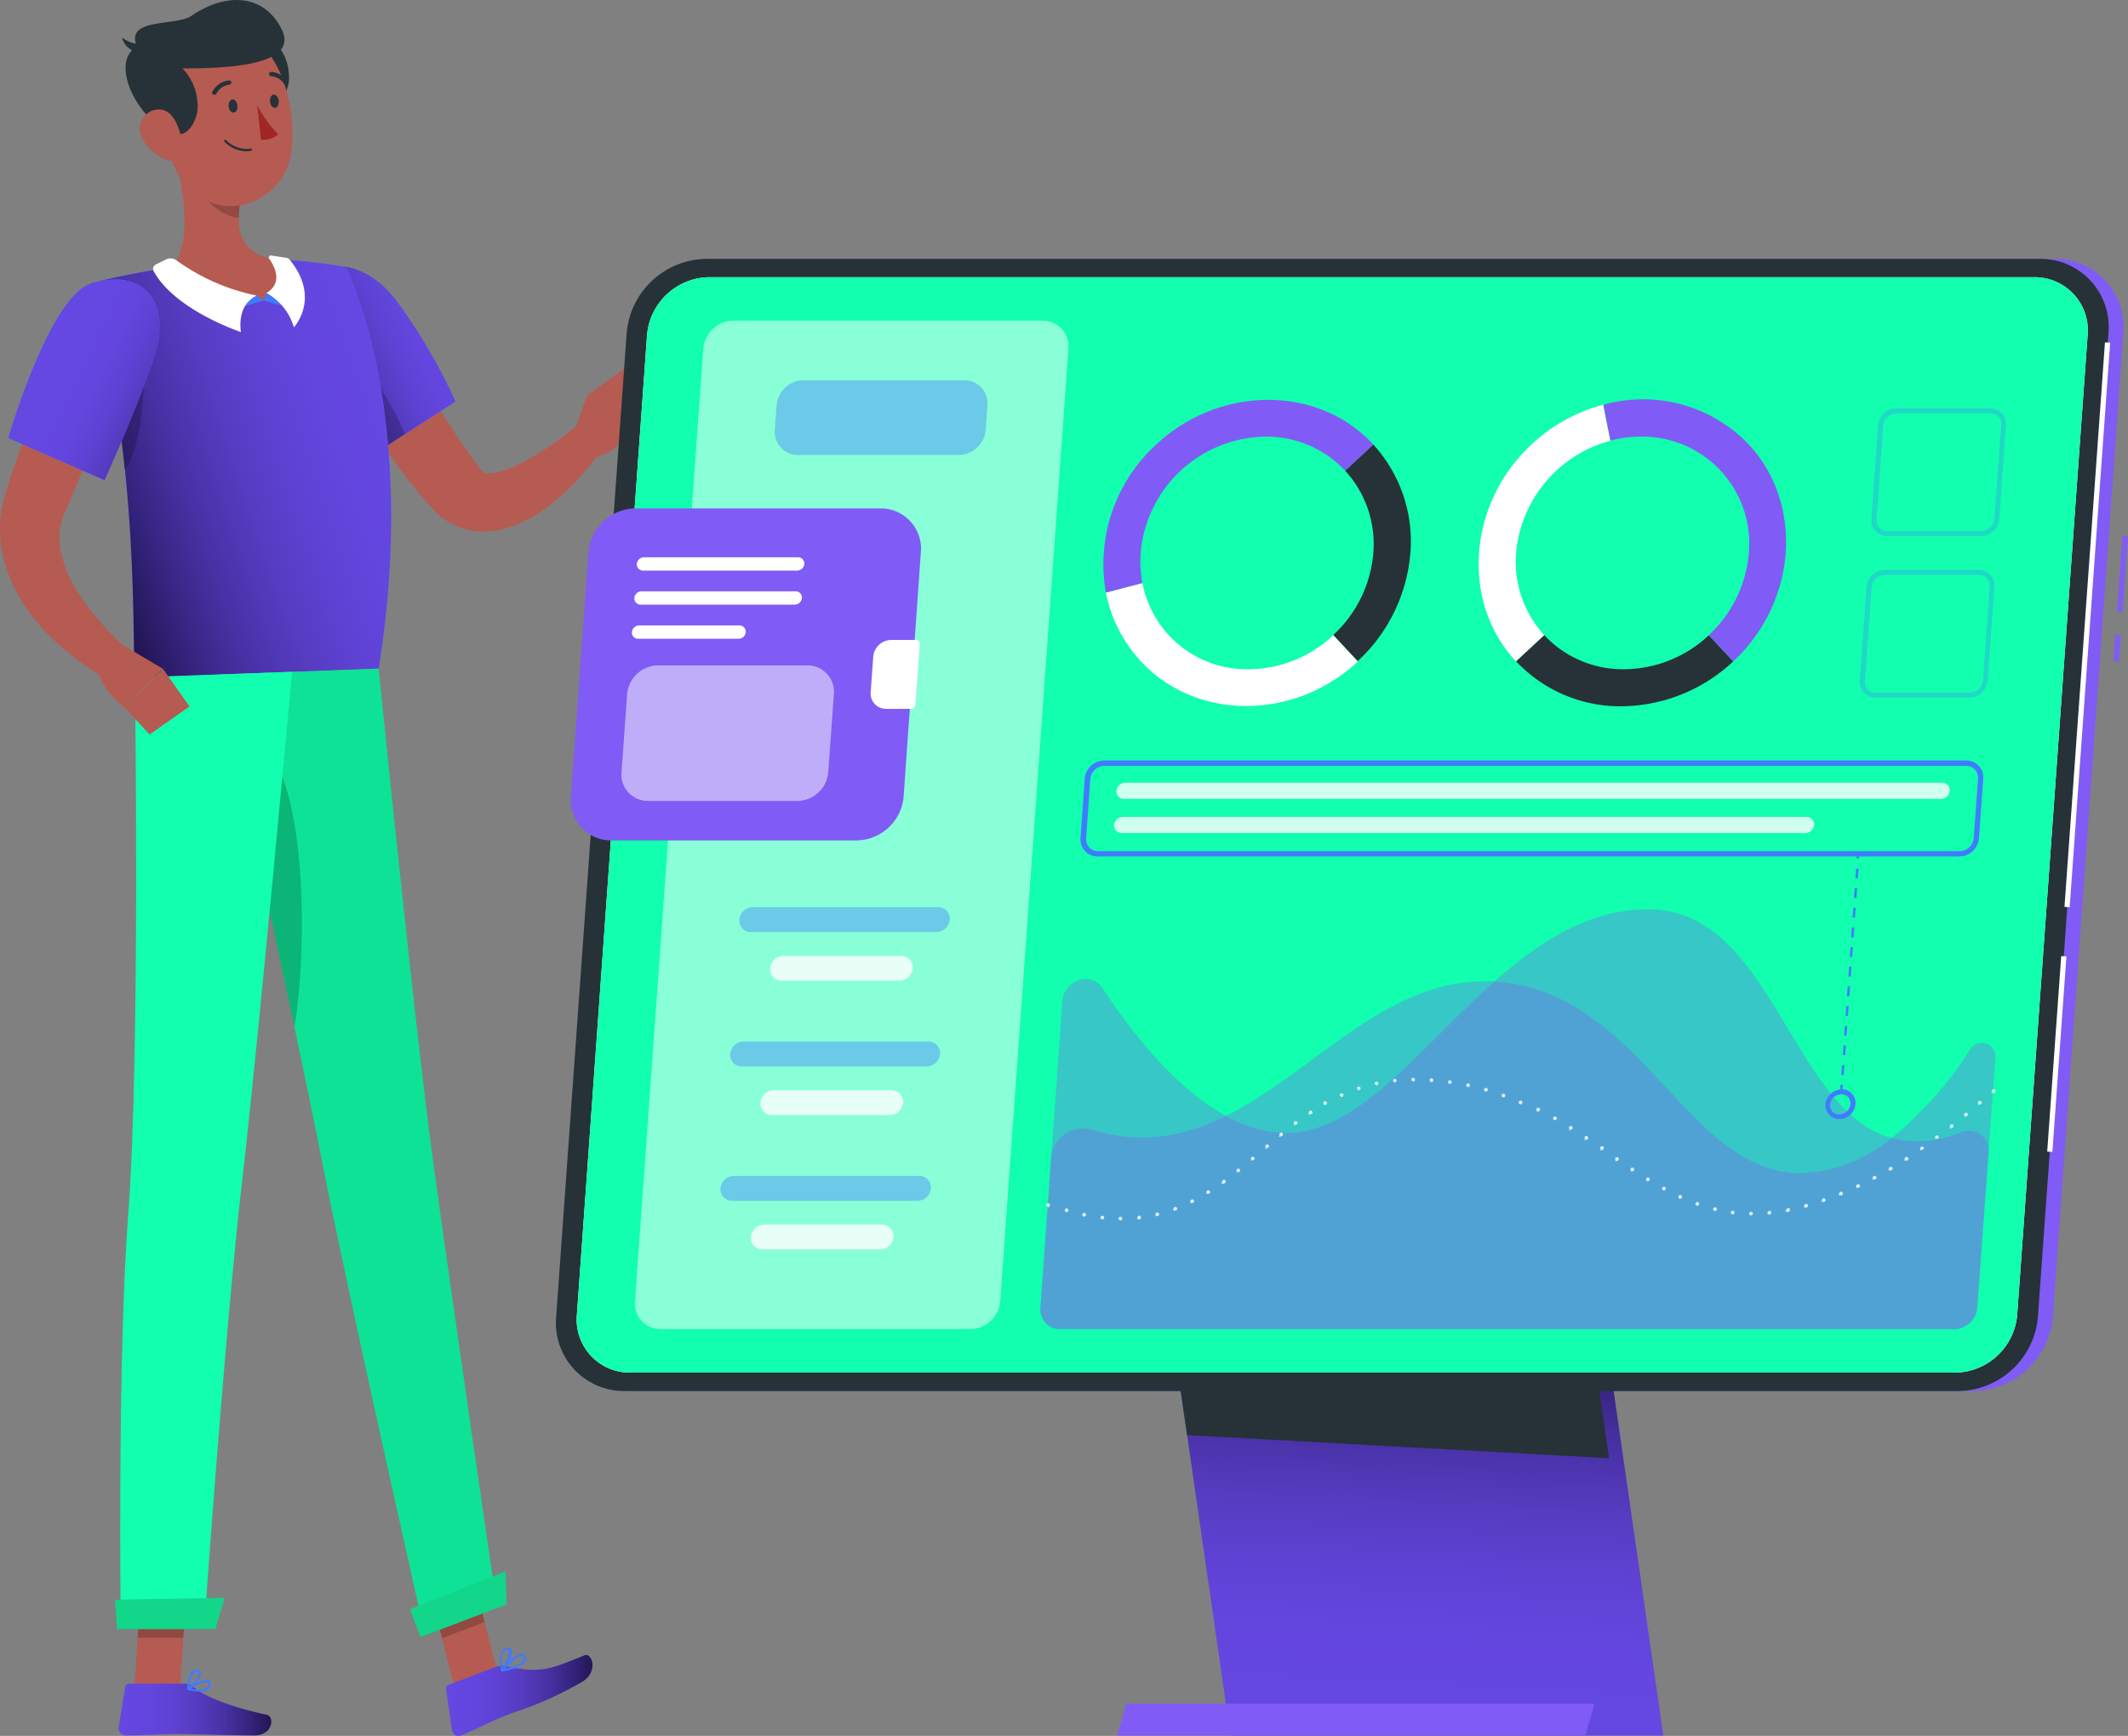 <svg xmlns="http://www.w3.org/2000/svg" xmlns:xlink="http://www.w3.org/1999/xlink" viewBox="0 0 233.14 190.23"><rect x="0" y="0" width="233.14" height="190.23" fill="#808080" stroke="none"/><defs><linearGradient id="linear-gradient" x1="12.94" y1="187.35" x2="29.66" y2="187.35" gradientUnits="userSpaceOnUse"><stop offset="0" stop-color="#6547e2"/><stop offset=".19" stop-color="#6346de"/><stop offset=".35" stop-color="#5e42d4"/><stop offset=".51" stop-color="#563cc1"/><stop offset=".63" stop-color="#4d35af"/><stop offset=".71" stop-color="#4630a1"/><stop offset=".86" stop-color="#35247e"/><stop offset="1" stop-color="#221655"/></linearGradient><linearGradient id="linear-gradient-2" x1="48.86" y1="185.8" x2="64.9" y2="185.8" xlink:href="#linear-gradient"/><linearGradient id="linear-gradient-3" x1="47.85" y1="35.29" x2="33.47" y2="41.79" xlink:href="#linear-gradient"/><linearGradient id="linear-gradient-4" x1="42.99" y1="46.24" x2="10.53" y2="57.37" xlink:href="#linear-gradient"/><linearGradient id="linear-gradient-5" x1="8.09" y1="39.62" x2="22.47" y2="46.58" gradientUnits="userSpaceOnUse"><stop offset="0" stop-color="#6547e2"/><stop offset=".19" stop-color="#6346de"/><stop offset=".35" stop-color="#5e42d4"/><stop offset=".51" stop-color="#553cc1"/><stop offset=".67" stop-color="#4933a8"/><stop offset=".82" stop-color="#3a2787"/><stop offset=".97" stop-color="#27195f"/><stop offset="1" stop-color="#221655"/></linearGradient><linearGradient id="linear-gradient-6" x1="152.92" y1="186.67" x2="155.17" y2="144.27" xlink:href="#linear-gradient"/><style>.cls-1{fill:#b55b52}.cls-4{fill:#b65b52}.cls-19,.cls-23,.cls-5{fill:#407bff}.cls-7{opacity:.2}.cls-18,.cls-20,.cls-24,.cls-9{fill:#fff}.cls-10{fill:#263238}.cls-12{fill:#11ffae}.cls-13{fill:#12d68a}.cls-16,.cls-21{fill:#815bf5}.cls-18{opacity:.5}.cls-19{opacity:.4}.cls-20,.cls-24{opacity:.8}.cls-21{opacity:.34}.cls-23{opacity:.3}.cls-24{fill-rule:evenodd}</style></defs><g id="Layer_2" data-name="Layer 2"><g id="Layer_1-2" data-name="Layer 1"><path class="cls-1" d="M49.81 184.99l4.67-1.77-2.86-11.28-4.67 1.77 2.86 11.28zM14.72 185.09h5l.75-11.57h-5l-.75 11.57z"/><path d="M20.22 184.51h-6.09a.4.4 0 00-.41.34l-.72 4.44a.79.79 0 00.78.89c2 0 3.38-.15 5.85-.15 1.52 0 6.1.15 8.2.15s2.27-2.07 1.4-2.26c-3.89-.84-6.85-2-8.14-3.11a1.24 1.24 0 00-.87-.3z" fill="url(#linear-gradient)"/><path d="M54.25 182.69l-5.1 1.94a.43.43 0 00-.28.47l.65 4.5a.73.73 0 001 .58c1.83-.73 3.38-1.66 5.7-2.49a38.94 38.94 0 007.63-3.43c1.73-1.1 1-3.19.19-2.86-3.72 1.49-4.63 2-8.52 1.23a2.34 2.34 0 00-1.27.06z" fill="url(#linear-gradient-2)"/><path class="cls-4" d="M41.07 32.87c1.57 2.77 3.23 5.64 4.9 8.41s3.38 5.53 5.2 8.11c.44.65.93 1.27 1.36 1.88a1.72 1.72 0 00.39.45 1.5 1.5 0 00.91.14 6.15 6.15 0 001.67-.4 21 21 0 003.85-2c.64-.43 1.3-.86 1.93-1.32s1.29-1 1.87-1.42L66 49.2a26 26 0 01-1.64 2.13c-.57.68-1.16 1.35-1.8 2a24.4 24.4 0 01-2.06 1.83 17.09 17.09 0 01-2.4 1.63A11.93 11.93 0 0155 58a8.19 8.19 0 01-4 0 7.67 7.67 0 01-3.68-2.32c-.6-.7-1.18-1.35-1.73-2a94.94 94.94 0 01-6-8.38c-1.84-2.88-3.55-5.76-5.16-8.82z"/><path class="cls-5" d="M32.21 33.1c-1.35 4.58 8.13 17.07 8.13 17.07L49.9 44a61.06 61.06 0 00-6.62-11.24c-3.92-4.97-9.59-4.69-11.07.34z"/><path d="M32.21 33.1c-1.35 4.58 8.13 17.07 8.13 17.07L49.9 44a61.06 61.06 0 00-6.62-11.24c-3.92-4.97-9.59-4.69-11.07.34z" fill="url(#linear-gradient-3)"/><path class="cls-7" d="M38 38.47c2 .84 4.86 5.58 6.36 9.09l-4 2.61a75.54 75.54 0 01-6.1-9.56C35.53 39.2 37 38 38 38.47z"/><path class="cls-1" d="M62.56 48.26l1.75-4.9 5 2.37s-1 4.38-4.67 4.37z"/><path class="cls-1" d="M68.74 40.13l2.1 2.32-1.56 3.28-4.97-2.37 4.43-3.23z"/><path class="cls-7" d="M51.62 171.94l1.48 5.82-4.67 1.77-1.48-5.82 4.67-1.77zM15.47 173.52h5l-.39 5.96h-5l.39-5.96z"/><path class="cls-5" d="M9.94 31.07c5.38 19 4.5 39.11 4.84 43.2l26.7-1c4.53-28.28-3.61-44-3.61-44s-1.71-.33-4-.57c-.73-.08-1.52-.14-2.34-.18l-1.38-.06a99.84 99.84 0 00-11.33.85c-.71.09-1.43.19-2.13.31s-1.29.23-1.89.35c-2.8.51-4.86 1.1-4.86 1.1z"/><path d="M9.94 31.07c5.38 19 4.5 39.11 4.84 43.2l26.7-1c4.53-28.28-3.61-44-3.61-44s-1.71-.33-4-.57c-.73-.08-1.52-.14-2.34-.18l-1.38-.06a99.84 99.84 0 00-11.33.85c-.71.09-1.43.19-2.13.31s-1.29.23-1.89.35c-2.8.51-4.86 1.1-4.86 1.1z" fill="url(#linear-gradient-4)"/><path class="cls-7" d="M15.63 39.21c.48 1.83-.07 10.21-2 12.28-.25-2.69-.63-5.49-1.06-8.35z"/><path class="cls-1" d="M19 16.44c1 3.59 2.2 10.22-.17 12.84 2.08 1.82 4.84 3.9 9.17 3.72s3.37-3.09 2.11-4.58c-4.14-.66-4.26-3.69-3.76-6.57z"/><path class="cls-5" d="M28.12 32.39l.78.54-2.87.83.74-1.33 1.35-.04z"/><path class="cls-5" d="M29.2 32.11l-.3.82 2.89.83-.2-1.54-2.39-.11z"/><path class="cls-9" d="M17.05 29l1.14-.57a1.09 1.09 0 011.14.1 22.74 22.74 0 008.79 3.86c-2.29 1.09-1.72 4-1.72 4s-7.25-2.39-9.58-6.7a.52.52 0 01.23-.69zM31.37 28.25L29.71 28a.22.22 0 00-.22.35c.59.82 1.55 2.64-.29 3.76a6.34 6.34 0 013 3.76s3-3.21-.49-7.44a.57.57 0 00-.34-.18z"/><path class="cls-7" d="M22 18.65l4.37 3.21a10.88 10.88 0 00-.19 2c-1.57-.11-3.83-1.65-4.12-3.26a5.42 5.42 0 01-.06-1.95z"/><path class="cls-10" d="M31.63 9.08a5 5 0 01-2.94 3.6l-1.34-7.55c3.01-2.13 4.56 1.51 4.28 3.95z"/><path class="cls-1" d="M17.44 11.16c.87 4.88 1.13 7.78 3.91 10 4.17 3.36 10 .41 10.58-4.63.55-4.54-1-11.76-6-13.16a6.77 6.77 0 00-8.49 7.79z"/><path class="cls-10" d="M18.37 14.45c2.26 1.2 3.26-1.5 3.28-2.59A6 6 0 0020 7.5c4.37 0 13-.21 10.82-4.37S24.3-.55 21 1.72c-1.74 1.2-7.36.16-6 3.4-2.88 1.55-.34 7.36 3.37 9.33z"/><path class="cls-10" d="M15.53 4.85a3.55 3.55 0 01-2.15-.73 2 2 0 001.9 1.57z"/><path class="cls-1" d="M15.61 15.17a4.74 4.74 0 002.72 2.36c1.57.5 1.94-.94 1.55-2.45S18.8 11.85 17.2 12a2.11 2.11 0 00-1.59 3.17z"/><path d="M47.29 126.07c-2-15.11-5.81-52.8-5.81-52.8l-17.55.66s8.28 37.67 11.27 52.94S46.53 179 46.53 179l7.91-3s-5.03-34.22-7.15-49.93z" fill="#0ee296"/><path class="cls-7" d="M30.48 84.08a9.38 9.38 0 00-3.9 2c1.65 7.62 3.82 17.64 5.68 26.48 1.27-7.66 1.31-22.1-1.78-28.48z"/><path class="cls-12" d="M32 73.62s-3.73 40.9-5.43 55.43c-1.87 15.92-4.2 49.28-4.2 49.28h-9.14s-.38-29.51.81-45.09c1.35-17.75.74-59 .74-59z"/><path class="cls-13" d="M23.59 178.53H12.82l-.22-3.22 12.02-.21-1.03 3.43zM55.5 175.82l-9.42 3.58-1.16-3.05 10.48-4.15.1 3.62z"/><path class="cls-10" d="M25.06 11.67c0 .4.29.7.56.67s.43-.37.39-.77-.3-.7-.56-.67-.45.37-.39.77zM29.58 11.15c.05.4.3.7.56.67s.44-.38.39-.78-.3-.7-.56-.67-.43.38-.39.78z"/><path d="M28.17 11.52a14.36 14.36 0 002.3 3.2 2.33 2.33 0 01-1.87.58z" fill="#a02724"/><path class="cls-10" d="M27 16.57a3.28 3.28 0 01-2.41-1.06.11.11 0 010-.16.12.12 0 01.17 0 3.19 3.19 0 002.73.94.13.13 0 01.13.11.12.12 0 01-.11.13zM23.5 10.37h-.12a.23.23 0 01-.08-.37 2.32 2.32 0 011.8-1.19.24.24 0 01.25.22.25.25 0 01-.23.25 1.87 1.87 0 00-1.42 1 .21.21 0 01-.2.09zM31.35 9.37a.23.23 0 01-.19-.11 1.87 1.87 0 00-1.45-.91.23.23 0 01-.23-.24.23.23 0 01.24-.23A2.34 2.34 0 0131.56 9a.24.24 0 01-.08.33.28.28 0 01-.13.04z"/><path class="cls-5" d="M21.91 185.38a6.18 6.18 0 01-1.31-.18.13.13 0 01-.1-.1.12.12 0 01.05-.12c.18-.11 1.74-1.1 2.31-.82a.45.45 0 01.22.34.71.71 0 01-.22.62 1.47 1.47 0 01-.95.26zm-1-.35a2.38 2.38 0 001.77-.09.45.45 0 00.14-.43c0-.09-.05-.12-.08-.13-.28-.15-1.17.27-1.81.62z"/><path class="cls-5" d="M20.62 185.2a.07.07 0 01-.06 0 .11.11 0 01-.06-.1c0-.07.05-1.51.61-2a.59.59 0 01.49-.15.39.39 0 01.39.31c.14.55-.81 1.65-1.31 1.93zm.91-2a.37.37 0 00-.26.1 2.76 2.76 0 00-.52 1.57c.5-.39 1.09-1.22 1-1.55 0 0 0-.1-.17-.12h-.06zM55 183.17a.14.14 0 01-.11-.07.11.11 0 010-.13c.17-.19 1.69-1.86 2.37-1.75a.35.35 0 01.3.22.65.65 0 010 .62c-.34.64-1.74 1-2.55 1.1zm2.2-1.72c-.4 0-1.27.78-1.87 1.42 1.09-.22 1.84-.56 2-.92a.43.43 0 000-.41.13.13 0 00-.11-.09z"/><path class="cls-5" d="M55 183.17a.12.12 0 01-.09-.08 3.45 3.45 0 01.05-2.08.88.88 0 01.54-.42c.31-.08.46 0 .53.16.28.49-.45 1.92-.92 2.39a.2.2 0 01-.11.03zm.65-2.38h-.12a.63.63 0 00-.4.31 2.78 2.78 0 00-.13 1.7c.44-.57.9-1.65.73-2 0 .03-.03-.01-.13-.01zm-.15-.09z"/><path class="cls-4" d="M15.44 38.13c-1.5 3.09-3 6.27-4.51 9.41-.73 1.58-1.47 3.15-2.17 4.73l-1 2.37-.5 1.19-.12.29-.14.22c-.06.14-.1.29-.15.43a7.24 7.24 0 00-.19 3.63 12.39 12.39 0 001.57 4 24.13 24.13 0 002.84 3.85c.54.62 1.11 1.23 1.71 1.81.29.29.6.58.91.85s.63.58.9.81l-2 3.18a25.1 25.1 0 01-2.51-1.47c-.79-.52-1.57-1.07-2.32-1.67a25.56 25.56 0 01-4.17-4.15A17.59 17.59 0 01.61 62a13.41 13.41 0 01-.29-6.9c.07-.29.14-.58.23-.86l.23-.73.42-1.32c.29-.87.58-1.74.91-2.59.62-1.71 1.28-3.41 2-5.07 1.4-3.36 2.9-6.6 4.61-9.84z"/><path class="cls-5" d="M10 31.07C5.39 32.5.91 48 .91 48l10.54 4.62s3.41-7.47 5.37-13.32c2.18-6.43-1.35-9.96-6.82-8.23z"/><path d="M10 31.07C5.39 32.5.91 48 .91 48l10.54 4.62s3.41-7.47 5.37-13.32c2.18-6.43-1.35-9.96-6.82-8.23z" fill="url(#linear-gradient-5)"/><path class="cls-1" d="M13.49 70.7l4.36 2.59-4.24 4.22S9.93 74.68 11 72.46z"/><path class="cls-1" d="M20.76 77.42l-4.37 3.07-2.78-2.98 4.24-4.22 2.91 4.13z"/><path class="cls-16" transform="rotate(-85.86 231.947 71.047)" d="M230.52 70.74h2.88v.6h-2.88z"/><path class="cls-16" transform="rotate(-85.86 232.536 62.902)" d="M228.36 62.6h8.36v.6h-8.36z"/><path class="cls-16" d="M216.21 152.44H70.11a7.47 7.47 0 01-7.53-8.11l7.73-107.85A8.88 8.88 0 0179 28.37h146.1a7.47 7.47 0 017.53 8.11l-7.73 107.85a8.88 8.88 0 01-8.69 8.11z"/><path fill="url(#linear-gradient-6)" d="M182.23 190.19h-47.42l-8.46-58.6h47.43l8.45 58.6z"/><path class="cls-16" d="M174.7 186.69h-51.3l-1.02 3.5h51.3l1.02-3.5z"/><path class="cls-10" d="M176.28 159.8l-46.22-2.53-3.71-25.68h45.86l4.07 28.21z"/><path class="cls-10" d="M214.56 152.44H68.46a7.47 7.47 0 01-7.53-8.11l7.73-107.85a8.88 8.88 0 018.7-8.11h146.1a7.47 7.47 0 017.54 8.11l-7.73 107.85a8.88 8.88 0 01-8.71 8.11z"/><path class="cls-9" transform="rotate(-85.9 228.684 68.488)" d="M197.69 68.2h62.02v.57h-62.02z"/><path class="cls-9" transform="rotate(-85.9 225.335 115.5)" d="M214.59 115.22h21.48v.57h-21.48z"/><path class="cls-9" d="M214.26 150.42H69.06a5.81 5.81 0 01-5.86-6.31L70.89 36.7a6.93 6.93 0 016.78-6.32h145.19a5.82 5.82 0 015.86 6.32L221 144.11a6.92 6.92 0 01-6.74 6.31z"/><path class="cls-12" d="M214.26 150.42H69.06a5.81 5.81 0 01-5.86-6.31L70.89 36.7a6.93 6.93 0 016.78-6.32h145.19a5.82 5.82 0 015.86 6.32L221 144.11a6.92 6.92 0 01-6.74 6.31z"/><path class="cls-18" d="M106.3 145.66H72.4a2.81 2.81 0 01-2.84-3L77.05 38.2a3.35 3.35 0 013.27-3.06h33.91a2.81 2.81 0 012.83 3.06l-7.48 104.41a3.35 3.35 0 01-3.28 3.05z"/><path class="cls-19" d="M105 49.86H87.44a2.53 2.53 0 01-2.55-2.75l.19-2.69a3 3 0 013-2.75h17.55a2.53 2.53 0 012.55 2.75l-.19 2.69a3 3 0 01-2.99 2.75z"/><path class="cls-16" d="M93.83 92.1H67a4.42 4.42 0 01-4.45-4.8l1.92-26.79a5.25 5.25 0 015.14-4.8h26.83a4.42 4.42 0 014.45 4.8L99 87.3a5.25 5.25 0 01-5.17 4.8z"/><path class="cls-9" d="M97.67 70.13a2 2 0 00-2 1.83l-.28 3.89a1.68 1.68 0 001.69 1.83h2.72a.5.5 0 00.49-.45l.48-6.64a.43.43 0 00-.43-.46zM87.34 62.53H70.45a.68.68 0 01-.68-.73.8.8 0 01.78-.73h16.89a.68.68 0 01.68.73.8.8 0 01-.78.73zM87.07 66.26H70.18a.68.68 0 01-.68-.73.8.8 0 01.79-.73h16.88a.67.67 0 01.68.73.79.79 0 01-.78.73zM81 70H69.91a.67.67 0 01-.68-.73.81.81 0 01.79-.73h11a.68.68 0 01.68.73.79.79 0 01-.7.73z"/><path class="cls-18" d="M87.38 87.77H71a2.89 2.89 0 01-2.91-3.13l.62-8.59a3.43 3.43 0 013.36-3.13h16.38a2.89 2.89 0 012.91 3.13l-.62 8.59a3.43 3.43 0 01-3.36 3.13z"/><path class="cls-19" d="M102.63 102.14H82.31a1.26 1.26 0 01-1.31-1.36 1.49 1.49 0 011.46-1.36h20.33a1.24 1.24 0 011.26 1.36 1.49 1.49 0 01-1.42 1.36z"/><path class="cls-20" d="M98.54 107.47h-12.9a1.24 1.24 0 01-1.26-1.36 1.48 1.48 0 011.45-1.36h12.9a1.24 1.24 0 011.26 1.36 1.48 1.48 0 01-1.45 1.36z"/><path class="cls-19" d="M101.58 116.86H81.25A1.24 1.24 0 0180 115.5a1.48 1.48 0 011.45-1.36h20.33a1.26 1.26 0 011.22 1.36 1.49 1.49 0 01-1.42 1.36z"/><path class="cls-20" d="M97.48 122.2h-12.9a1.25 1.25 0 01-1.26-1.36 1.49 1.49 0 011.46-1.36h12.9a1.26 1.26 0 011.26 1.36 1.49 1.49 0 01-1.46 1.36z"/><path class="cls-19" d="M100.52 131.59H80.19a1.26 1.26 0 01-1.26-1.36 1.49 1.49 0 011.46-1.36h20.33a1.25 1.25 0 011.26 1.36 1.49 1.49 0 01-1.46 1.36z"/><path class="cls-20" d="M96.43 136.92h-12.9a1.26 1.26 0 01-1.27-1.36 1.5 1.5 0 011.46-1.36h12.9a1.25 1.25 0 011.26 1.36 1.48 1.48 0 01-1.45 1.36z"/><path class="cls-21" d="M215.83 115.05a1.49 1.49 0 012.79.78l-2 27.29a2.6 2.6 0 01-2.36 2.54H116a2.19 2.19 0 01-2-2.54l1.16-16.22a3.52 3.52 0 014.43-3.12c5.54 1.73 10.29.71 14.71-1.48 9.43-4.68 17.33-14.74 28.18-14.74h1.23c16.14 1 21 21 33.56 21a16.46 16.46 0 0010-3.87 40.72 40.72 0 008.56-9.64z"/><path class="cls-21" d="M217.87 126.29l-1.21 16.83a2.6 2.6 0 01-2.36 2.54H116a2.19 2.19 0 01-2-2.54l2.4-33.44c.16-2.29 3.16-3.25 4.38-1.4 3.14 4.78 8 11 13.52 14a13.76 13.76 0 006.64 1.88c7.94 0 14.7-9.42 22.77-16.58 4.94-4.39 10.38-7.93 16.89-7.93 13.58 0 15.59 22.07 26.68 25.08a11.94 11.94 0 007.57-.67 2.2 2.2 0 013.02 2.23z"/><g opacity=".8"><path class="cls-9" d="M218.35 119.77a.25.25 0 01-.14-.06.1.1 0 010-.07.19.19 0 010-.08.18.18 0 01.06-.14.21.21 0 01.29 0 .2.2 0 01.06.14.19.19 0 010 .08.43.43 0 010 .07.25.25 0 01-.27.06zM122.75 133.74a.2.2 0 01-.2-.2.2.2 0 01.2-.2.2.2 0 01.21.2.21.21 0 01-.21.21zm-2-.11a.2.2 0 01-.18-.22.2.2 0 01.23-.18.19.19 0 01.17.22.21.21 0 01-.2.19zm3.86-.18a.21.21 0 01.18-.23.2.2 0 01.22.18.2.2 0 01-.18.23.2.2 0 01-.26-.18zm-5.88-.13a.22.22 0 01-.16-.25.22.22 0 01.24-.16.23.23 0 01.17.25.23.23 0 01-.21.16zm7.87-.2a.2.2 0 01.15-.25.2.2 0 01.24.14.22.22 0 01-.15.26.2.2 0 01-.28-.15zm65.24.08a.2.2 0 01-.21-.2.21.21 0 01.21-.21.2.2 0 01.2.21.2.2 0 01-.2.2zm1.82-.29a.2.2 0 01.18-.22.2.2 0 01.22.18.21.21 0 01-.18.23.21.21 0 01-.26-.19zm-3.86.16a.2.2 0 01-.18-.22.21.21 0 01.23-.18.22.22 0 01.18.23.21.21 0 01-.2.18zm-73-.24a.2.2 0 01-.14-.25.2.2 0 01.25-.14.2.2 0 01.14.25.2.2 0 01-.2.15h-.05zm78.91-.2a.21.21 0 01.16-.24.2.2 0 01.24.17.2.2 0 01-.16.23.21.21 0 01-.33-.16zm-7.87.07a.19.19 0 01-.15-.24.21.21 0 01.25-.15.21.21 0 01.15.25.21.21 0 01-.2.15h-.05zm-59.26-.16a.21.21 0 01.12-.27.21.21 0 01.26.12.19.19 0 01-.12.26h-.07a.21.21 0 01-.28-.11zm69.1-.35a.2.2 0 01.15-.26.21.21 0 01.25.14.21.21 0 01-.14.25h-.06a.22.22 0 01-.29-.13zm-11.79-.08a.19.19 0 01-.13-.25.21.21 0 01.26-.13.21.21 0 01.13.26.2.2 0 01-.2.14s-.14 0-.15-.02zm-55.45-.38a.19.19 0 01.09-.27.2.2 0 01.27.09.2.2 0 01-.09.27.16.16 0 01-.09 0 .2.2 0 01-.27-.09zm69.18-.14a.2.2 0 01.12-.26.19.19 0 01.25.12.19.19 0 01-.12.26h-.07a.21.21 0 01-.27-.12zm-15.62-.25a.2.2 0 01-.1-.27.21.21 0 01.27-.1.2.2 0 01.1.27.22.22 0 01-.19.12.12.12 0 01-.17-.02zm17.51-.47a.2.2 0 01.12-.26.19.19 0 01.26.11.2.2 0 01-.11.27h-.08a.22.22 0 01-.28-.12zm-69.31-.12a.2.2 0 01.07-.28.21.21 0 01.28.06.2.2 0 01-.07.28.14.14 0 01-.1 0 .22.22 0 01-.27-.06zm50-.32a.2.2 0 01-.08-.28.2.2 0 01.28-.08.21.21 0 01.08.27.21.21 0 01-.18.11zm21.19-.37a.2.2 0 01.09-.27.21.21 0 01.28.09.2.2 0 01-.1.27h-.09a.22.22 0 01-.29-.09zm-69.49-.43a.2.2 0 01.05-.28.21.21 0 01.29 0 .2.2 0 010 .28.21.21 0 01-.12.05.22.22 0 01-.33-.05zm46.54-.22a.19.19 0 01-.06-.27.18.18 0 01.27-.08.2.2 0 01.07.28.2.2 0 01-.17.11.35.35 0 01-.22-.04zm24.76-.26a.19.19 0 01.09-.27.19.19 0 01.27.08.21.21 0 01-.08.28h-.1a.21.21 0 01-.29-.09zm-69.67-.74a.21.21 0 010-.29.2.2 0 01.28 0 .22.22 0 010 .3.2.2 0 01-.13 0 .18.18 0 01-.26-.01zm43.19-.09a.21.21 0 01-.06-.28.22.22 0 01.29-.06.22.22 0 01.06.29.21.21 0 01-.17.09.27.27 0 01-.23-.04zm28.25-.15a.2.2 0 01.08-.28.22.22 0 01.28.07.21.21 0 01-.08.28.19.19 0 01-.1 0 .2.2 0 01-.29-.07zm-29.93-1a.21.21 0 01-.06-.28.22.22 0 01.29-.06.22.22 0 01.05.29.2.2 0 01-.17.09.15.15 0 01-.22-.02zm31.66-.07a.21.21 0 01.07-.29.22.22 0 01.28.07.2.2 0 01-.07.28.18.18 0 01-.1 0 .24.24 0 01-.29-.04zm-71.6 0a.19.19 0 010-.28.21.21 0 01.29 0 .21.21 0 010 .29.18.18 0 01-.13 0 .19.19 0 01-.26.02zm73.3-1.12a.2.2 0 01.05-.28.2.2 0 01.29 0 .2.2 0 01-.06.28.21.21 0 01-.11 0 .2.2 0 01-.28.02zm-35 0a.2.2 0 01-.05-.28.2.2 0 01.28-.06.21.21 0 01.05.29.2.2 0 01-.17.09.3.3 0 01-.26.04zm-36.71-.23a.19.19 0 010-.28.2.2 0 01.28 0 .21.21 0 010 .29.2.2 0 01-.13 0 .2.2 0 01-.3.07zm35-.89a.19.19 0 01-.06-.28.19.19 0 01.28-.06.21.21 0 01.06.28.2.2 0 01-.17.09.2.2 0 01-.23.05zm38.38-.1a.2.2 0 010-.28.22.22 0 01.29 0 .21.21 0 01-.05.29.25.25 0 01-.12 0 .19.19 0 01-.19.07zm-71.85-.3a.21.21 0 010-.29.22.22 0 01.29 0 .21.21 0 010 .29.24.24 0 01-.14.05.21.21 0 01-.27.03zm31.77-.69a.2.2 0 01-.07-.28.2.2 0 01.28-.07.2.2 0 01.07.28.2.2 0 01-.17.1.2.2 0 01-.23.05zm41.7-.22a.19.19 0 010-.28.2.2 0 01.29 0 .23.23 0 010 .29.15.15 0 01-.11 0 .21.21 0 01-.3.07zm-71.88-.34a.21.21 0 010-.29.2.2 0 01.28 0 .21.21 0 010 .29.25.25 0 01-.12 0 .21.21 0 01-.28.08zm28.44-.48a.2.2 0 01-.07-.28.21.21 0 01.28-.07.2.2 0 01.07.28.2.2 0 01-.18.1zm45-.44a.21.21 0 010-.29.21.21 0 01.29 0 .22.22 0 010 .29.24.24 0 01-.13 0 .21.21 0 01-.25.08zm-71.83-.27a.2.2 0 01.06-.28.2.2 0 01.28.06.2.2 0 01-.06.28.2.2 0 01-.11 0 .2.2 0 01-.26.02zm25-.25a.19.19 0 01-.08-.27.2.2 0 01.27-.09.21.21 0 01.09.28.2.2 0 01-.18.11.19.19 0 01-.16.05zm48.35-.79a.19.19 0 010-.28.21.21 0 01.29 0 .21.21 0 010 .29.19.19 0 01-.13 0 .18.18 0 01-.22.07zM145 121a.21.21 0 01.08-.29.22.22 0 01.28.08.21.21 0 01-.08.28.19.19 0 01-.1 0 .22.22 0 01-.18-.07zm21.51 0a.2.2 0 01-.1-.27.19.19 0 01.26-.1.2.2 0 01.11.27.21.21 0 01-.19.12zm-1.86-.76a.19.19 0 01-.12-.26.2.2 0 01.26-.12.22.22 0 01.12.26.19.19 0 01-.19.13h-.07zm-17.86-.14a.21.21 0 01.11-.27.2.2 0 01.27.1.21.21 0 01-.11.27h-.08a.21.21 0 01-.15-.11zm15.95-.48a.22.22 0 01-.14-.26.21.21 0 01.26-.14.21.21 0 01.13.26.2.2 0 01-.19.14h-.06zm-14.07-.28a.2.2 0 01.13-.26.19.19 0 01.25.13.2.2 0 01-.13.26h-.06a.2.2 0 01-.15-.14zm12.12-.22a.2.2 0 01-.15-.24.19.19 0 01.24-.15.2.2 0 01.16.24.22.22 0 01-.21.16zm-10.19-.34a.2.2 0 01.17-.24.19.19 0 01.23.15.21.21 0 01-.15.25.21.21 0 01-.21-.17zm8.22 0a.19.19 0 01-.17-.23.19.19 0 01.22-.17.2.2 0 01.17.23.2.2 0 01-.2.17zm-6.22-.34a.21.21 0 01.18-.22.2.2 0 01.22.18.21.21 0 01-.18.23.21.21 0 01-.18-.21zm4.22.14a.2.2 0 01-.19-.22.19.19 0 01.21-.19.21.21 0 01.19.22.19.19 0 01-.2.19zm-2.21-.27a.2.2 0 01.21-.2.2.2 0 01.2.2.2.2 0 01-.2.21.21.21 0 01-.17-.23zM114.77 132.19a.11.11 0 01-.08 0h-.07a.43.43 0 010-.07.19.19 0 010-.08.25.25 0 01.06-.14.13.13 0 01.07 0 .14.14 0 01.15 0 .1.1 0 01.07 0 .2.2 0 01.06.14.19.19 0 010 .08.18.18 0 010 .07h-.07a.08.08 0 01-.19 0z"/></g><path class="cls-9" d="M147.47 71.11l-1.39-1.5a13.63 13.63 0 01-9.28 3.73 11.65 11.65 0 01-11.64-9.45l-2.09.55-1.91.5a15.45 15.45 0 003.84 7.54c6.06 6.52 16.79 6.52 23.78 0z"/><path class="cls-10" d="M150.45 48.71l-1.82 1.7-1.26 1.17a11.87 11.87 0 013.09 9 13.74 13.74 0 01-4.38 9l1.09 1.17 1.58 1.7a18.13 18.13 0 005.77-11.89 15.69 15.69 0 00-4.07-11.85z"/><path class="cls-16" d="M150.45 48.71c-6-6.52-16.78-6.52-23.77 0a17.77 17.77 0 00-5.52 16.23l2.36-.62 1.64-.43a12.84 12.84 0 01-.19-3.3 13.91 13.91 0 0113.66-12.74 11.78 11.78 0 018.74 3.73l1.61-1.5z"/><path class="cls-9" d="M167.58 71.11l1.61-1.5a11.91 11.91 0 01-3.09-9 14 14 0 0110.34-12.31l-.44-2.07-.36-1.87a18.26 18.26 0 00-7.85 4.35c-7 6.52-7.76 17.25-1.71 23.77z"/><path class="cls-10" d="M189.89 72.48l-1.58-1.7-1.09-1.17a13.67 13.67 0 01-9.28 3.73 11.8 11.8 0 01-8.75-3.73l-1.26 1.17-1.82 1.7a15.65 15.65 0 0011.54 4.92 18.08 18.08 0 0012.24-4.92z"/><path class="cls-16" d="M189.89 72.48c7-6.52 7.75-17.25 1.7-23.77a16 16 0 00-15.92-4.35l.45 2.31.32 1.61a13.16 13.16 0 013.33-.43 11.71 11.71 0 0111.83 12.74 13.74 13.74 0 01-4.38 9l1.4 1.5z"/><path class="cls-23" d="M218.06 45.28a1.2 1.2 0 01.88.37 1.24 1.24 0 01.31.91l-.74 10.29a1.5 1.5 0 01-1.45 1.35h-10.29a1.16 1.16 0 01-.87-.37 1.15 1.15 0 01-.31-.91l.73-10.29a1.51 1.51 0 011.45-1.35h10.29m0-.53h-10.29a2 2 0 00-2 1.85l-.74 10.29a1.7 1.7 0 001.71 1.84h10.29a2 2 0 002-1.84l.74-10.29a1.7 1.7 0 00-1.71-1.85zM216.79 63a1.17 1.17 0 011.21 1.26l-.74 10.29a1.5 1.5 0 01-1.45 1.36H205.5a1.17 1.17 0 01-.87-.38 1.14 1.14 0 01-.31-.9l.73-10.29A1.5 1.5 0 01206.5 63h10.29m0-.53H206.5a2 2 0 00-2 1.84l-.74 10.29a1.7 1.7 0 001.71 1.84h10.29a2 2 0 002-1.84l.73-10.29a1.69 1.69 0 00-1.71-1.84z"/><path class="cls-5" d="M201.73 119.92a1 1 0 01.74.31 1 1 0 01.26.76 1.27 1.27 0 01-1.24 1.15 1 1 0 01-.73-.31 1 1 0 01-.26-.77 1.25 1.25 0 011.23-1.14m0-.53A1.79 1.79 0 00200 121a1.51 1.51 0 001.52 1.63 1.78 1.78 0 001.76-1.63 1.5 1.5 0 00-1.52-1.64z"/><path class="cls-5" d="M201.86 119.4l-.26-.02.04-.52.26.01-.04.53zM202 117.8h-.27l.08-1.08h.26zm.15-2.16h-.26l.08-1.07h.26zm.15-2.15h-.26l.08-1.08h.26zm.16-2.16h-.26l.07-1.07h.27zm.15-2.15h-.26l.08-1.08h.26zm.16-2.16h-.26l.07-1.08h.26zm.15-2.15h-.26l.08-1.08h.26zm.16-2.15h-.27l.08-1.08h.26zm.15-2.16h-.26l.08-1.08h.26zm.16-2.15h-.27l.08-1.08h.26zm.15-2.16h-.26l.07-1.07h.27z"/><path class="cls-5" transform="rotate(-85.94 203.555 93.829)" d="M203.3 93.69h.53v.26h-.53z"/><path class="cls-5" d="M214.7 93.85h-94.45a1.85 1.85 0 01-1.87-2l.46-6.51a2.17 2.17 0 012.12-2h94.45a1.85 1.85 0 011.87 2l-.47 6.51a2.16 2.16 0 01-2.11 2zM121 83.93a1.58 1.58 0 00-1.55 1.44l-.45 6.51a1.29 1.29 0 001.3 1.4h94.4a1.57 1.57 0 001.54-1.44l.47-6.51a1.29 1.29 0 00-1.3-1.4z"/><path class="cls-24" d="M212.67 87.55h-89.53a.82.82 0 01-.83-.88 1 1 0 011-.89h89.49a.82.82 0 01.82.89 1 1 0 01-.95.88zM197.75 91.29h-74.88a.81.81 0 01-.82-.89 1 1 0 011-.88h74.88a.81.81 0 01.82.88 1 1 0 01-1 .89z"/></g></g></svg>